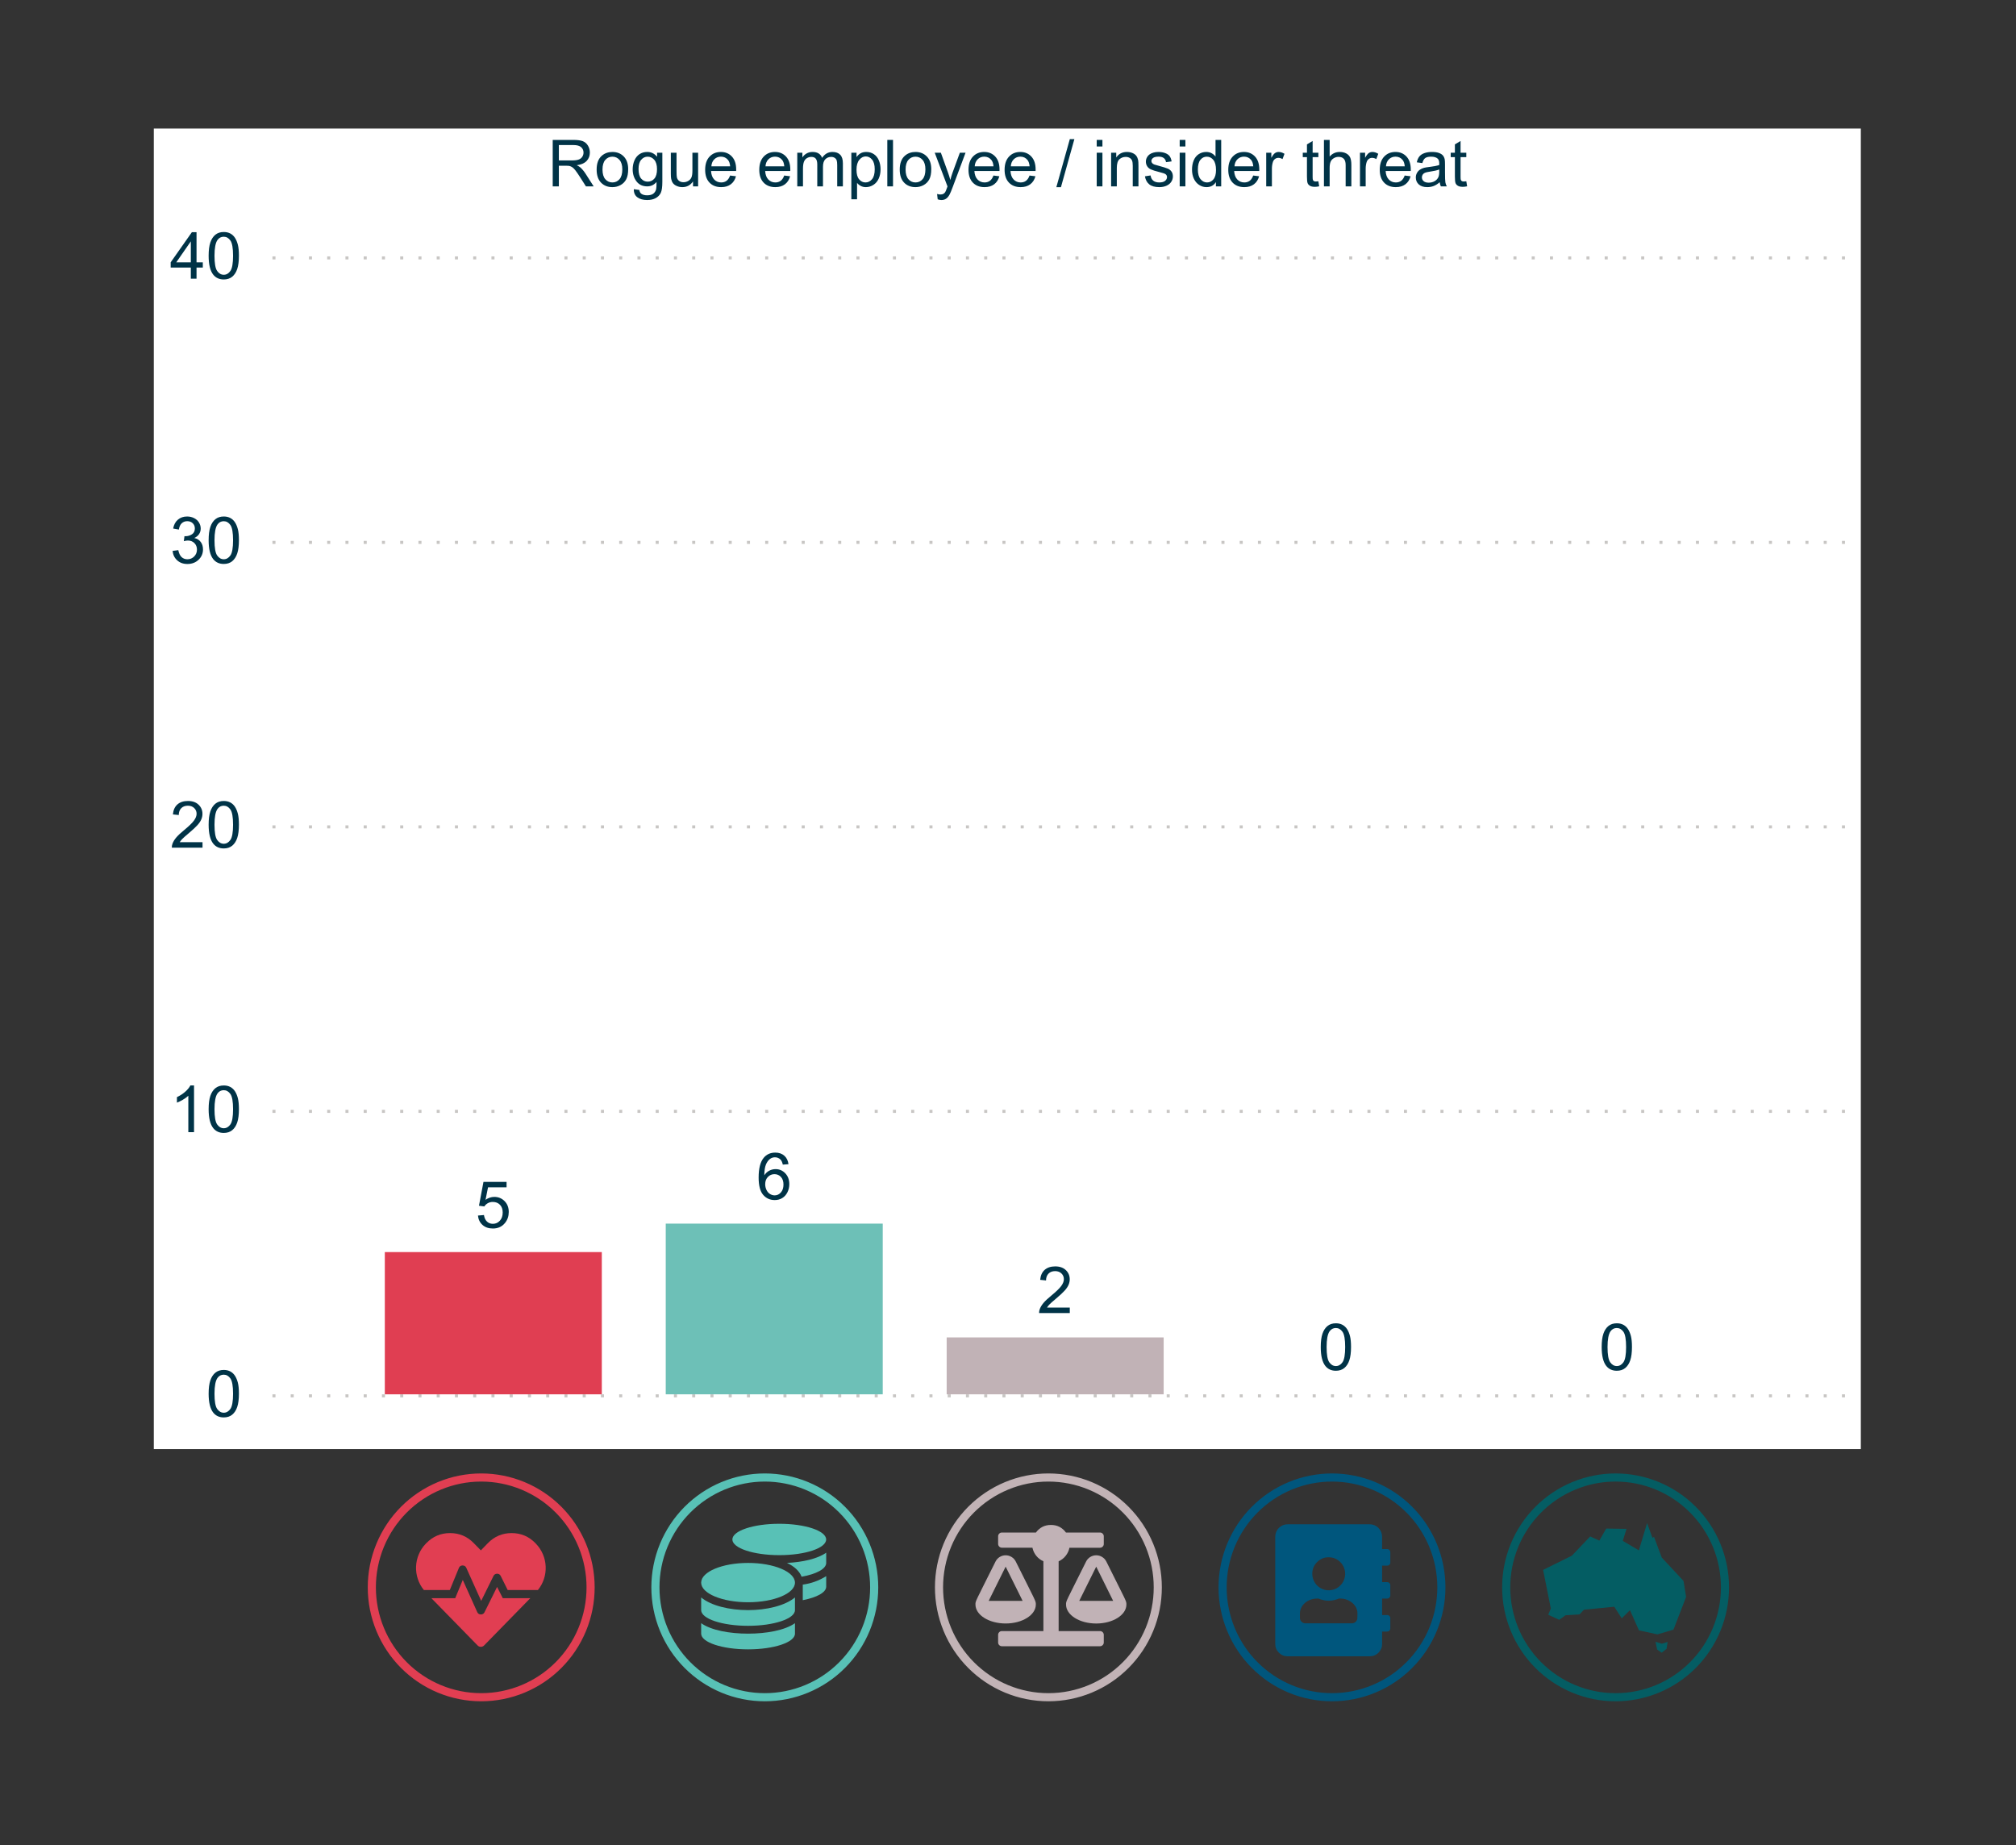 <?xml version="1.0" encoding="iso-8859-1"?>
<!-- Generator: Adobe Illustrator 25.4.1, SVG Export Plug-In . SVG Version: 6.00 Build 0)  -->
<svg version="1.1" id="Layer_1" xmlns="http://www.w3.org/2000/svg" xmlns:xlink="http://www.w3.org/1999/xlink" x="0px" y="0px"
	 viewBox="0 0 993.825 909.626" enable-background="new 0 0 993.825 909.626" xml:space="preserve">
<rect x="0" y="0" width="993.825" height="909.626" fill="#333333" stroke="none"/>
<g>
	<g>
		<rect x="75.825" y="63.378" fill="#FFFFFF" width="841.5" height="651"/>
		<g>
			<path fill="#003347" d="M272.473,91.878V68.975h10.154c2.041,0,3.593,0.206,4.655,0.617
				c1.062,0.412,1.911,1.138,2.547,2.179c0.635,1.042,0.953,2.193,0.953,3.453
				c0,1.625-0.526,2.995-1.578,4.109c-1.052,1.115-2.677,1.823-4.874,2.125
				c0.802,0.386,1.411,0.766,1.827,1.141c0.886,0.812,1.724,1.828,2.516,3.046l3.983,6.233h-3.812
				l-3.031-4.765c-0.885-1.375-1.614-2.427-2.187-3.156c-0.573-0.729-1.086-1.24-1.539-1.531
				s-0.914-0.495-1.383-0.609c-0.344-0.073-0.906-0.109-1.687-0.109h-3.516v10.17h-3.03V91.878z
				 M275.504,79.083h6.515c1.385,0,2.469-0.143,3.25-0.43c0.78-0.286,1.374-0.745,1.78-1.375
				c0.406-0.63,0.609-1.315,0.609-2.055c0-1.083-0.394-1.974-1.18-2.671s-2.028-1.046-3.726-1.046
				h-7.249V79.083z"/>
		</g>
		<g>
			<path fill="#003347" d="M294.126,83.582c0-3.072,0.854-5.348,2.562-6.827
				c1.427-1.229,3.166-1.844,5.219-1.844c2.28,0,4.145,0.748,5.593,2.242
				c1.447,1.495,2.171,3.56,2.171,6.194c0,2.135-0.32,3.814-0.961,5.038
				c-0.64,1.224-1.572,2.174-2.796,2.851s-2.56,1.016-4.007,1.016c-2.323,0-4.2-0.745-5.633-2.234
				C294.842,88.53,294.126,86.384,294.126,83.582z M297.015,83.582c0,2.125,0.464,3.715,1.391,4.772
				s2.094,1.586,3.5,1.586c1.396,0,2.557-0.531,3.483-1.594s1.391-2.682,1.391-4.858
				c0-2.052-0.467-3.606-1.398-4.664c-0.933-1.057-2.091-1.585-3.476-1.585
				c-1.406,0-2.573,0.526-3.5,1.578C297.479,79.87,297.015,81.457,297.015,83.582z"/>
		</g>
		<g>
			<path fill="#003347" d="M312.452,93.253l2.733,0.406c0.115,0.844,0.433,1.458,0.953,1.844
				c0.698,0.521,1.65,0.781,2.859,0.781c1.302,0,2.307-0.261,3.015-0.781
				c0.708-0.521,1.188-1.25,1.438-2.187c0.146-0.573,0.213-1.776,0.203-3.609
				c-1.229,1.448-2.76,2.171-4.593,2.171c-2.281,0-4.047-0.823-5.296-2.468
				c-1.25-1.646-1.875-3.619-1.875-5.921c0-1.583,0.286-3.044,0.859-4.382
				c0.572-1.338,1.403-2.372,2.491-3.101c1.089-0.729,2.367-1.094,3.836-1.094
				c1.958,0,3.572,0.792,4.843,2.375v-2h2.593v14.342c0,2.583-0.263,4.413-0.788,5.491
				c-0.526,1.078-1.359,1.929-2.5,2.554s-2.544,0.938-4.21,0.938c-1.979,0-3.578-0.445-4.797-1.336
				C312.999,96.385,312.41,95.044,312.452,93.253z M314.779,83.286c0,2.177,0.433,3.765,1.297,4.765
				c0.864,1,1.947,1.5,3.25,1.5c1.291,0,2.374-0.498,3.249-1.492c0.875-0.994,1.312-2.554,1.312-4.679
				c0-2.031-0.451-3.562-1.352-4.593c-0.9-1.031-1.986-1.546-3.257-1.546
				c-1.25,0-2.312,0.508-3.188,1.523C315.217,79.778,314.779,81.286,314.779,83.286z"/>
		</g>
		<g>
			<path fill="#003347" d="M341.635,91.878v-2.437c-1.292,1.875-3.047,2.812-5.265,2.812
				c-0.979,0-1.894-0.188-2.742-0.562s-1.479-0.846-1.89-1.414c-0.412-0.568-0.701-1.263-0.867-2.086
				c-0.115-0.552-0.172-1.427-0.172-2.625V75.287h2.812v9.202c0,1.469,0.058,2.458,0.172,2.968
				c0.177,0.74,0.552,1.32,1.125,1.742c0.572,0.422,1.281,0.633,2.125,0.633s1.635-0.216,2.374-0.648
				s1.263-1.021,1.57-1.766c0.307-0.744,0.461-1.825,0.461-3.242v-8.889h2.812v16.591
				C344.15,91.878,341.635,91.878,341.635,91.878z"/>
		</g>
		<g>
			<path fill="#003347" d="M359.913,86.535l2.905,0.359c-0.458,1.698-1.307,3.015-2.546,3.952
				c-1.24,0.938-2.823,1.406-4.749,1.406c-2.428,0-4.352-0.747-5.773-2.242
				c-1.421-1.495-2.132-3.591-2.132-6.288c0-2.791,0.719-4.958,2.155-6.499
				c1.438-1.542,3.302-2.312,5.594-2.312c2.218,0,4.03,0.755,5.437,2.266
				c1.405,1.51,2.108,3.635,2.108,6.374c0,0.167-0.005,0.416-0.016,0.75h-12.373
				c0.104,1.823,0.62,3.218,1.547,4.187s2.083,1.453,3.469,1.453c1.03,0,1.91-0.271,2.64-0.812
				S359.485,87.722,359.913,86.535z M350.679,81.989h9.265c-0.125-1.396-0.479-2.442-1.062-3.14
				c-0.896-1.083-2.057-1.625-3.483-1.625c-1.292,0-2.378,0.432-3.258,1.296
				C351.261,79.385,350.773,80.541,350.679,81.989z"/>
		</g>
		<g>
			<path fill="#003347" d="M386.595,86.535l2.905,0.359c-0.458,1.698-1.307,3.015-2.546,3.952
				c-1.24,0.938-2.823,1.406-4.749,1.406c-2.428,0-4.352-0.747-5.773-2.242
				c-1.421-1.495-2.132-3.591-2.132-6.288c0-2.791,0.719-4.958,2.155-6.499
				c1.438-1.542,3.302-2.312,5.594-2.312c2.218,0,4.03,0.755,5.437,2.266
				c1.405,1.51,2.108,3.635,2.108,6.374c0,0.167-0.005,0.416-0.016,0.75h-12.373
				c0.104,1.823,0.62,3.218,1.547,4.187s2.083,1.453,3.469,1.453c1.03,0,1.91-0.271,2.64-0.812
				S386.168,87.722,386.595,86.535z M377.362,81.989h9.265c-0.125-1.396-0.479-2.442-1.062-3.14
				c-0.896-1.083-2.057-1.625-3.483-1.625c-1.292,0-2.378,0.432-3.258,1.296
				C377.943,79.385,377.456,80.541,377.362,81.989z"/>
		</g>
		<g>
			<path fill="#003347" d="M393.032,91.878V75.287h2.515v2.328c0.521-0.812,1.214-1.466,2.078-1.961
				c0.864-0.495,1.849-0.742,2.952-0.742c1.229,0,2.237,0.255,3.023,0.766
				c0.786,0.511,1.341,1.224,1.664,2.14c1.312-1.937,3.02-2.906,5.124-2.906
				c1.646,0,2.911,0.456,3.796,1.367c0.886,0.912,1.328,2.315,1.328,4.21v11.389h-2.796V81.426
				c0-1.125-0.092-1.935-0.273-2.429c-0.183-0.495-0.514-0.893-0.992-1.195
				c-0.479-0.302-1.042-0.453-1.688-0.453c-1.167,0-2.135,0.388-2.906,1.164
				c-0.771,0.776-1.155,2.018-1.155,3.726v9.639h-2.812V81.098c0-1.25-0.229-2.187-0.688-2.812
				c-0.458-0.625-1.208-0.937-2.249-0.937c-0.792,0-1.523,0.208-2.195,0.625
				c-0.672,0.417-1.159,1.026-1.461,1.828c-0.302,0.802-0.453,1.958-0.453,3.468v8.608H393.032z"/>
		</g>
		<g>
			<path fill="#003347" d="M419.684,98.236V75.287h2.562v2.156c0.604-0.844,1.286-1.477,2.047-1.898
				c0.76-0.422,1.682-0.633,2.765-0.633c1.417,0,2.667,0.365,3.75,1.094s1.9,1.758,2.452,3.085
				c0.553,1.328,0.828,2.784,0.828,4.367c0,1.698-0.305,3.226-0.913,4.585
				c-0.609,1.359-1.495,2.401-2.656,3.125s-2.383,1.086-3.663,1.086c-0.938,0-1.779-0.198-2.523-0.594
				c-0.745-0.396-1.356-0.896-1.836-1.5v8.077H419.684z M422.23,83.676
				c0,2.135,0.433,3.713,1.297,4.733c0.864,1.021,1.911,1.531,3.141,1.531
				c1.249,0,2.319-0.529,3.21-1.586s1.336-2.695,1.336-4.913c0-2.114-0.436-3.697-1.305-4.75
				c-0.87-1.052-1.908-1.578-3.116-1.578c-1.198,0-2.258,0.56-3.18,1.679
				C422.691,79.914,422.23,81.541,422.23,83.676z"/>
		</g>
		<g>
			<path fill="#003347" d="M437.417,91.878V68.975h2.812v22.903H437.417z"/>
		</g>
		<g>
			<path fill="#003347" d="M443.54,83.582c0-3.072,0.854-5.348,2.562-6.827
				c1.427-1.229,3.166-1.844,5.219-1.844c2.28,0,4.145,0.748,5.593,2.242
				c1.447,1.495,2.171,3.56,2.171,6.194c0,2.135-0.32,3.814-0.961,5.038
				c-0.64,1.224-1.572,2.174-2.796,2.851s-2.56,1.016-4.007,1.016c-2.323,0-4.2-0.745-5.633-2.234
				C444.256,88.53,443.54,86.384,443.54,83.582z M446.429,83.582c0,2.125,0.464,3.715,1.391,4.772
				s2.094,1.586,3.5,1.586c1.396,0,2.557-0.531,3.483-1.594s1.391-2.682,1.391-4.858
				c0-2.052-0.467-3.606-1.398-4.664c-0.933-1.057-2.091-1.585-3.476-1.585
				c-1.406,0-2.573,0.526-3.5,1.578C446.893,79.87,446.429,81.457,446.429,83.582z"/>
		</g>
		<g>
			<path fill="#003347" d="M462.257,98.268l-0.312-2.64c0.614,0.167,1.15,0.25,1.608,0.25
				c0.625,0,1.125-0.104,1.5-0.312c0.375-0.208,0.683-0.5,0.922-0.875c0.177-0.281,0.464-0.979,0.859-2.093
				c0.052-0.156,0.135-0.386,0.25-0.688l-6.296-16.623h3.03l3.453,9.608
				c0.447,1.219,0.849,2.5,1.203,3.843c0.322-1.292,0.708-2.552,1.156-3.781l3.546-9.67h2.812
				l-6.312,16.873c-0.677,1.822-1.202,3.078-1.577,3.765c-0.5,0.927-1.073,1.606-1.719,2.039
				s-1.417,0.648-2.312,0.648C463.527,98.611,462.923,98.497,462.257,98.268z"/>
		</g>
		<g>
			<path fill="#003347" d="M489.736,86.535l2.905,0.359c-0.458,1.698-1.307,3.015-2.546,3.952
				c-1.24,0.938-2.823,1.406-4.749,1.406c-2.428,0-4.352-0.747-5.773-2.242
				c-1.421-1.495-2.132-3.591-2.132-6.288c0-2.791,0.719-4.958,2.155-6.499
				c1.438-1.542,3.302-2.312,5.594-2.312c2.218,0,4.03,0.755,5.437,2.266
				c1.405,1.51,2.108,3.635,2.108,6.374c0,0.167-0.005,0.416-0.016,0.75h-12.373
				c0.104,1.823,0.62,3.218,1.547,4.187s2.083,1.453,3.469,1.453c1.03,0,1.91-0.271,2.64-0.812
				S489.308,87.722,489.736,86.535z M480.503,81.989h9.265c-0.125-1.396-0.479-2.442-1.062-3.14
				c-0.896-1.083-2.057-1.625-3.483-1.625c-1.292,0-2.378,0.432-3.258,1.296
				C481.084,79.385,480.596,80.541,480.503,81.989z"/>
		</g>
		<g>
			<path fill="#003347" d="M507.53,86.535l2.905,0.359c-0.458,1.698-1.307,3.015-2.546,3.952
				c-1.24,0.938-2.823,1.406-4.749,1.406c-2.428,0-4.352-0.747-5.773-2.242
				c-1.421-1.495-2.132-3.591-2.132-6.288c0-2.791,0.719-4.958,2.155-6.499
				c1.438-1.542,3.302-2.312,5.594-2.312c2.218,0,4.03,0.755,5.437,2.266
				c1.405,1.51,2.108,3.635,2.108,6.374c0,0.167-0.005,0.416-0.016,0.75h-12.373
				c0.104,1.823,0.62,3.218,1.547,4.187s2.083,1.453,3.469,1.453c1.03,0,1.91-0.271,2.64-0.812
				S507.102,87.722,507.53,86.535z M498.297,81.989h9.265c-0.125-1.396-0.479-2.442-1.062-3.14
				c-0.896-1.083-2.057-1.625-3.483-1.625c-1.292,0-2.378,0.432-3.258,1.296
				C498.878,79.385,498.39,80.541,498.297,81.989z"/>
		</g>
		<g>
			<path fill="#003347" d="M520.747,92.268l6.64-23.684h2.25l-6.624,23.684H520.747z"/>
		</g>
		<g>
			<path fill="#003347" d="M540.65,72.209v-3.234h2.812v3.234H540.65z M540.65,91.878V75.287h2.812v16.591
				H540.65z"/>
		</g>
		<g>
			<path fill="#003347" d="M547.743,91.878V75.287h2.53v2.359c1.219-1.823,2.979-2.734,5.28-2.734
				c1,0,1.919,0.18,2.758,0.539c0.838,0.359,1.466,0.831,1.883,1.414
				c0.416,0.584,0.708,1.276,0.875,2.078c0.104,0.521,0.156,1.432,0.156,2.734v10.202h-2.812V81.786
				c0-1.146-0.109-2.002-0.328-2.57c-0.219-0.567-0.606-1.021-1.164-1.359
				c-0.557-0.338-1.211-0.507-1.96-0.507c-1.198,0-2.232,0.38-3.102,1.14
				c-0.87,0.761-1.305,2.203-1.305,4.328v9.061h-2.812V91.878z"/>
		</g>
		<g>
			<path fill="#003347" d="M564.412,86.926l2.78-0.438c0.156,1.114,0.592,1.968,1.305,2.562
				c0.714,0.594,1.711,0.891,2.992,0.891c1.291,0,2.249-0.263,2.874-0.789s0.938-1.143,0.938-1.852
				c0-0.635-0.276-1.135-0.828-1.5c-0.385-0.25-1.344-0.567-2.874-0.953
				c-2.062-0.521-3.492-0.971-4.289-1.351c-0.796-0.38-1.4-0.906-1.812-1.578
				c-0.412-0.672-0.617-1.414-0.617-2.226c0-0.739,0.169-1.424,0.508-2.054
				c0.338-0.63,0.799-1.154,1.382-1.57c0.438-0.323,1.034-0.596,1.789-0.82
				c0.755-0.224,1.564-0.336,2.43-0.336c1.302,0,2.444,0.188,3.429,0.562s1.711,0.883,2.18,1.523
				s0.791,1.497,0.969,2.57l-2.75,0.375c-0.125-0.854-0.486-1.521-1.086-2
				c-0.599-0.479-1.444-0.718-2.538-0.718c-1.292,0-2.214,0.213-2.766,0.64
				c-0.552,0.427-0.828,0.927-0.828,1.5c0,0.365,0.115,0.693,0.344,0.984
				c0.229,0.302,0.589,0.552,1.078,0.75c0.281,0.104,1.109,0.344,2.484,0.719
				c1.989,0.531,3.377,0.966,4.163,1.305s1.403,0.831,1.852,1.476
				c0.447,0.646,0.672,1.448,0.672,2.406c0,0.937-0.273,1.82-0.82,2.648
				c-0.547,0.828-1.336,1.468-2.367,1.921s-2.197,0.68-3.499,0.68
				c-2.156,0-3.799-0.448-4.93-1.344C565.445,90.014,564.724,88.686,564.412,86.926z"/>
		</g>
		<g>
			<path fill="#003347" d="M581.55,72.209v-3.234h2.812v3.234H581.55z M581.55,91.878V75.287h2.812v16.591
				H581.55z"/>
		</g>
		<g>
			<path fill="#003347" d="M599.406,91.878V89.785c-1.052,1.646-2.599,2.468-4.64,2.468
				c-1.323,0-2.539-0.365-3.648-1.094s-1.968-1.747-2.577-3.054c-0.609-1.307-0.914-2.809-0.914-4.507
				c0-1.656,0.275-3.158,0.828-4.507c0.552-1.349,1.38-2.382,2.483-3.101
				c1.104-0.719,2.338-1.078,3.703-1.078c1,0,1.89,0.211,2.671,0.633s1.417,0.971,1.906,1.648v-8.218
				h2.797v22.903h-2.609V91.878z M590.516,83.598c0,2.125,0.448,3.713,1.344,4.765
				c0.896,1.052,1.953,1.578,3.172,1.578c1.229,0,2.272-0.502,3.132-1.508
				c0.859-1.005,1.289-2.539,1.289-4.601c0-2.271-0.438-3.937-1.312-5
				c-0.875-1.062-1.953-1.593-3.233-1.593c-1.25,0-2.294,0.51-3.133,1.531
				C590.936,79.791,590.516,81.4,590.516,83.598z"/>
		</g>
		<g>
			<path fill="#003347" d="M617.794,86.535l2.905,0.359c-0.458,1.698-1.307,3.015-2.546,3.952
				c-1.24,0.938-2.823,1.406-4.749,1.406c-2.428,0-4.352-0.747-5.773-2.242
				c-1.421-1.495-2.132-3.591-2.132-6.288c0-2.791,0.719-4.958,2.155-6.499
				c1.438-1.542,3.302-2.312,5.594-2.312c2.218,0,4.03,0.755,5.437,2.266
				c1.405,1.51,2.108,3.635,2.108,6.374c0,0.167-0.005,0.416-0.016,0.75h-12.373
				c0.104,1.823,0.62,3.218,1.547,4.187s2.083,1.453,3.469,1.453c1.03,0,1.91-0.271,2.64-0.812
				S617.366,87.722,617.794,86.535z M608.56,81.989h9.265c-0.125-1.396-0.479-2.442-1.062-3.14
				c-0.896-1.083-2.057-1.625-3.483-1.625c-1.292,0-2.378,0.432-3.258,1.296
				C609.141,79.385,608.654,80.541,608.56,81.989z"/>
		</g>
		<g>
			<path fill="#003347" d="M624.199,91.878V75.287h2.53v2.516c0.646-1.177,1.242-1.953,1.789-2.328
				s1.148-0.562,1.805-0.562c0.947,0,1.911,0.302,2.89,0.906l-0.969,2.609
				c-0.688-0.406-1.374-0.609-2.062-0.609c-0.615,0-1.167,0.185-1.656,0.555
				c-0.489,0.37-0.839,0.883-1.047,1.539c-0.312,1-0.469,2.093-0.469,3.281v8.686H624.199z"/>
		</g>
		<g>
			<path fill="#003347" d="M649.914,89.363l0.406,2.484c-0.792,0.167-1.5,0.25-2.125,0.25
				c-1.021,0-1.812-0.162-2.375-0.484s-0.958-0.747-1.187-1.273c-0.229-0.525-0.344-1.632-0.344-3.319
				v-9.545h-2.062v-2.188h2.062v-4.108l2.796-1.688v5.796h2.828v2.188h-2.828v9.702
				c0,0.802,0.05,1.317,0.148,1.546s0.261,0.412,0.484,0.547s0.544,0.203,0.961,0.203
				C648.992,89.472,649.403,89.435,649.914,89.363z"/>
		</g>
		<g>
			<path fill="#003347" d="M652.664,91.878V68.975h2.812v8.218c1.312-1.521,2.969-2.281,4.968-2.281
				c1.229,0,2.297,0.242,3.203,0.727s1.555,1.154,1.945,2.008s0.586,2.093,0.586,3.718v10.514h-2.812
				V81.364c0-1.406-0.305-2.429-0.914-3.07c-0.609-0.64-1.471-0.96-2.585-0.96
				c-0.834,0-1.617,0.216-2.352,0.648c-0.734,0.433-1.258,1.019-1.57,1.758
				c-0.312,0.74-0.469,1.76-0.469,3.062v9.077C655.475,91.878,652.664,91.878,652.664,91.878z"/>
		</g>
		<g>
			<path fill="#003347" d="M670.427,91.878V75.287h2.53v2.516c0.646-1.177,1.242-1.953,1.789-2.328
				s1.148-0.562,1.805-0.562c0.947,0,1.911,0.302,2.89,0.906l-0.969,2.609
				c-0.688-0.406-1.374-0.609-2.062-0.609c-0.615,0-1.167,0.185-1.656,0.555
				c-0.489,0.37-0.839,0.883-1.047,1.539c-0.312,1-0.469,2.093-0.469,3.281v8.686H670.427z"/>
		</g>
		<g>
			<path fill="#003347" d="M692.47,86.535l2.905,0.359c-0.458,1.698-1.307,3.015-2.546,3.952
				c-1.24,0.938-2.823,1.406-4.749,1.406c-2.428,0-4.352-0.747-5.773-2.242
				c-1.421-1.495-2.132-3.591-2.132-6.288c0-2.791,0.719-4.958,2.155-6.499
				c1.438-1.542,3.302-2.312,5.594-2.312c2.218,0,4.03,0.755,5.437,2.266
				c1.405,1.51,2.108,3.635,2.108,6.374c0,0.167-0.005,0.416-0.016,0.75H683.08
				c0.104,1.823,0.62,3.218,1.547,4.187s2.083,1.453,3.469,1.453c1.03,0,1.91-0.271,2.64-0.812
				S692.042,87.722,692.47,86.535z M683.236,81.989h9.265c-0.125-1.396-0.479-2.442-1.062-3.14
				c-0.896-1.083-2.057-1.625-3.483-1.625c-1.292,0-2.378,0.432-3.258,1.296
				C683.817,79.385,683.33,80.541,683.236,81.989z"/>
		</g>
		<g>
			<path fill="#003347" d="M709.733,89.831c-1.042,0.885-2.044,1.51-3.008,1.875
				c-0.963,0.364-1.997,0.547-3.101,0.547c-1.823,0-3.224-0.445-4.202-1.336
				c-0.979-0.89-1.469-2.028-1.469-3.414c0-0.812,0.185-1.554,0.555-2.226
				c0.369-0.672,0.854-1.211,1.452-1.617c0.6-0.406,1.273-0.713,2.023-0.922
				c0.552-0.146,1.385-0.286,2.5-0.422c2.271-0.271,3.941-0.594,5.015-0.969
				c0.01-0.385,0.016-0.63,0.016-0.734c0-1.146-0.266-1.953-0.797-2.422
				c-0.719-0.635-1.786-0.953-3.202-0.953c-1.323,0-2.3,0.232-2.93,0.695
				c-0.63,0.464-1.097,1.284-1.398,2.461l-2.749-0.375c0.25-1.177,0.661-2.127,1.234-2.851
				c0.572-0.724,1.4-1.281,2.483-1.672s2.338-0.586,3.766-0.586c1.416,0,2.566,0.167,3.452,0.5
				c0.885,0.334,1.536,0.753,1.953,1.258c0.416,0.505,0.708,1.143,0.875,1.914
				c0.094,0.479,0.141,1.344,0.141,2.593v3.75c0,2.614,0.06,4.268,0.179,4.96
				c0.12,0.692,0.357,1.356,0.711,1.992h-2.937C710.004,91.295,709.816,90.612,709.733,89.831z
				 M709.499,83.551c-1.021,0.416-2.552,0.771-4.593,1.062c-1.156,0.167-1.974,0.354-2.453,0.562
				c-0.479,0.208-0.849,0.513-1.109,0.914c-0.26,0.401-0.391,0.846-0.391,1.335
				c0,0.75,0.284,1.375,0.852,1.875s1.398,0.75,2.492,0.75c1.083,0,2.046-0.237,2.89-0.711
				s1.464-1.122,1.859-1.945c0.302-0.635,0.453-1.572,0.453-2.812V83.551z"/>
		</g>
		<g>
			<path fill="#003347" d="M722.841,89.363l0.406,2.484c-0.792,0.167-1.5,0.25-2.125,0.25
				c-1.021,0-1.812-0.162-2.375-0.484s-0.958-0.747-1.187-1.273c-0.229-0.525-0.344-1.632-0.344-3.319
				v-9.545h-2.062v-2.188h2.062v-4.108l2.796-1.688v5.796h2.828v2.188h-2.828v9.702
				c0,0.802,0.05,1.317,0.148,1.546s0.261,0.412,0.484,0.547s0.544,0.203,0.961,0.203
				C721.919,89.472,722.33,89.435,722.841,89.363z"/>
		</g>
	</g>
	<g>
		<rect x="83.325" y="106.878" fill="#FFFFFF" fill-opacity="0" width="826.5" height="600"/>
		<path fill="#C8C6C4" d="M908.021,687.372h1.499v1.501h-1.499 M899.024,687.372h1.5v1.501h-1.5
			 M890.028,687.372h1.5v1.501h-1.5 M881.031,687.372h1.5v1.501h-1.5 M872.034,687.372h1.499
			v1.501h-1.499 M863.038,687.372h1.499v1.501h-1.499 M854.041,687.372h1.499v1.501h-1.499
			 M845.044,687.372h1.5v1.501h-1.5 M836.047,687.372h1.5v1.501h-1.5 M827.051,687.372h1.5
			v1.501h-1.5 M818.054,687.372h1.499v1.501h-1.499 M809.057,687.372h1.499v1.501h-1.499
			 M800.061,687.372h1.499v1.501h-1.499 M791.064,687.372h1.5v1.501h-1.5 M782.067,687.372h1.5
			v1.501h-1.5 M773.071,687.372h1.5v1.501h-1.5 M764.074,687.372h1.499v1.501h-1.499
			 M755.077,687.372h1.499v1.501h-1.499 M746.081,687.372h1.499v1.501h-1.499 M737.084,687.372h1.5
			v1.501h-1.5 M728.087,687.372h1.5v1.501h-1.5 M719.091,687.372h1.5v1.501h-1.5
			 M710.094,687.372h1.499v1.501h-1.499 M701.097,687.372h1.499v1.501h-1.499 M692.101,687.372h1.499
			v1.501h-1.499 M683.104,687.372h1.5v1.501h-1.5 M674.107,687.372h1.5v1.501h-1.5
			 M665.11,687.372h1.5v1.501h-1.5 M656.114,687.372h1.499v1.501h-1.499 M647.117,687.372h1.499
			v1.501h-1.499 M638.12,687.372h1.499v1.501h-1.499 M629.124,687.372h1.5v1.501h-1.5
			 M620.127,687.372h1.5v1.501h-1.5 M611.13,687.372h1.5v1.501h-1.5 M602.134,687.372h1.499
			v1.501h-1.499 M593.137,687.372h1.499v1.501h-1.499 M584.14,687.372h1.499v1.501h-1.499
			 M575.144,687.372h1.5v1.501h-1.5 M566.147,687.372h1.5v1.501h-1.5 M557.15,687.372h1.499
			v1.501h-1.499 M548.154,687.372h1.499v1.501h-1.499 M539.157,687.372h1.499v1.501h-1.499
			 M530.16,687.372h1.499v1.501h-1.499 M521.164,687.372h1.5v1.501h-1.5 M512.167,687.372h1.5
			v1.501h-1.5 M503.17,687.372h1.499v1.501h-1.499 M494.173,687.372h1.499v1.501h-1.499
			 M485.177,687.372h1.499v1.501h-1.499 M476.18,687.372h1.5v1.501h-1.5 M467.183,687.372h1.5
			v1.501h-1.5 M458.187,687.372h1.5v1.501h-1.5 M449.19,687.372h1.499v1.501h-1.499
			 M440.193,687.372h1.499v1.501h-1.499 M431.197,687.372h1.499v1.501h-1.499 M422.2,687.372h1.5
			v1.501h-1.5 M413.203,687.372h1.5v1.501h-1.5 M404.207,687.372h1.5v1.501h-1.5
			 M395.21,687.372h1.499v1.501h-1.499 M386.213,687.372h1.499v1.501h-1.499 M377.217,687.372h1.499
			v1.501h-1.499 M368.22,687.372h1.5v1.501h-1.5 M359.223,687.372h1.5v1.501h-1.5
			 M350.226,687.372h1.5v1.501h-1.5 M341.23,687.372h1.499v1.501h-1.499 M332.233,687.372h1.499
			v1.501h-1.499 M323.236,687.372h1.499v1.501h-1.499 M314.24,687.372h1.5v1.501h-1.5
			 M305.243,687.372h1.5v1.501h-1.5 M296.246,687.372h1.5v1.501h-1.5 M287.25,687.372h1.499
			v1.501h-1.499 M278.253,687.372h1.499v1.501h-1.499 M269.256,687.372h1.499v1.501h-1.499
			 M260.26,687.372h1.5v1.501h-1.5 M251.263,687.372h1.5v1.501h-1.5 M242.266,687.372h1.5
			v1.501h-1.5 M233.27,687.372h1.499v1.501h-1.499 M224.273,687.372h1.499v1.501h-1.499
			 M215.276,687.372h1.499v1.501h-1.499 M206.28,687.372h1.5v1.501h-1.5 M197.283,687.372h1.5
			v1.501h-1.5 M188.286,687.372h1.5v1.501h-1.5 M179.29,687.372h1.499v1.501h-1.499
			 M170.293,687.372h1.499v1.501h-1.499 M161.296,687.372h1.499v1.501h-1.499 M152.299,687.372h1.5
			v1.501h-1.5 M143.303,687.372h1.5v1.501h-1.5 M134.306,687.372h1.499v1.501h-1.499"/>
		<g>
			<path fill="#003347" d="M102.851,687.065c0-2.709,0.278-4.89,0.836-6.541
				c0.557-1.652,1.385-2.926,2.482-3.822c1.099-0.896,2.48-1.344,4.146-1.344
				c1.229,0,2.306,0.247,3.232,0.742s1.692,1.209,2.296,2.142s1.078,2.068,1.421,3.407
				c0.344,1.339,0.516,3.145,0.516,5.416c0,2.688-0.275,4.858-0.827,6.51
				c-0.553,1.652-1.377,2.929-2.476,3.83s-2.485,1.352-4.162,1.352c-2.207,0-3.94-0.792-5.2-2.376
				C103.606,694.475,102.851,691.369,102.851,687.065z M105.741,687.065c0,3.762,0.439,6.266,1.319,7.511
				s1.965,1.867,3.256,1.867s2.376-0.625,3.256-1.875c0.88-1.251,1.32-3.752,1.32-7.503
				c0-3.772-0.44-6.278-1.32-7.519c-0.88-1.239-1.975-1.859-3.287-1.859
				c-1.291,0-2.321,0.547-3.092,1.641C106.224,680.725,105.741,683.304,105.741,687.065z"/>
		</g>
		<path fill="#C8C6C4" d="M908.021,547.126h1.499v1.501h-1.499 M899.024,547.126h1.5v1.501h-1.5
			 M890.028,547.126h1.5v1.501h-1.5 M881.031,547.126h1.5v1.501h-1.5 M872.034,547.126h1.499
			v1.501h-1.499 M863.038,547.126h1.499v1.501h-1.499 M854.041,547.126h1.499v1.501h-1.499
			 M845.044,547.126h1.5v1.501h-1.5 M836.047,547.126h1.5v1.501h-1.5 M827.051,547.126h1.5
			v1.501h-1.5 M818.054,547.126h1.499v1.501h-1.499 M809.057,547.126h1.499v1.501h-1.499
			 M800.061,547.126h1.499v1.501h-1.499 M791.064,547.126h1.5v1.501h-1.5 M782.067,547.126h1.5
			v1.501h-1.5 M773.071,547.126h1.5v1.501h-1.5 M764.074,547.126h1.499v1.501h-1.499
			 M755.077,547.126h1.499v1.501h-1.499 M746.081,547.126h1.499v1.501h-1.499 M737.084,547.126h1.5
			v1.501h-1.5 M728.087,547.126h1.5v1.501h-1.5 M719.091,547.126h1.5v1.501h-1.5
			 M710.094,547.126h1.499v1.501h-1.499 M701.097,547.126h1.499v1.501h-1.499 M692.101,547.126h1.499
			v1.501h-1.499 M683.104,547.126h1.5v1.501h-1.5 M674.107,547.126h1.5v1.501h-1.5
			 M665.11,547.126h1.5v1.501h-1.5 M656.114,547.126h1.499v1.501h-1.499 M647.117,547.126h1.499
			v1.501h-1.499 M638.12,547.126h1.499v1.501h-1.499 M629.124,547.126h1.5v1.501h-1.5
			 M620.127,547.126h1.5v1.501h-1.5 M611.13,547.126h1.5v1.501h-1.5 M602.134,547.126h1.499
			v1.501h-1.499 M593.137,547.126h1.499v1.501h-1.499 M584.14,547.126h1.499v1.501h-1.499
			 M575.144,547.126h1.5v1.501h-1.5 M566.147,547.126h1.5v1.501h-1.5 M557.15,547.126h1.499
			v1.501h-1.499 M548.154,547.126h1.499v1.501h-1.499 M539.157,547.126h1.499v1.501h-1.499
			 M530.16,547.126h1.499v1.501h-1.499 M521.164,547.126h1.5v1.501h-1.5 M512.167,547.126h1.5
			v1.501h-1.5 M503.17,547.126h1.499v1.501h-1.499 M494.173,547.126h1.499v1.501h-1.499
			 M485.177,547.126h1.499v1.501h-1.499 M476.18,547.126h1.5v1.501h-1.5 M467.183,547.126h1.5
			v1.501h-1.5 M458.187,547.126h1.5v1.501h-1.5 M449.19,547.126h1.499v1.501h-1.499
			 M440.193,547.126h1.499v1.501h-1.499 M431.197,547.126h1.499v1.501h-1.499 M422.2,547.126h1.5
			v1.501h-1.5 M413.203,547.126h1.5v1.501h-1.5 M404.207,547.126h1.5v1.501h-1.5
			 M395.21,547.126h1.499v1.501h-1.499 M386.213,547.126h1.499v1.501h-1.499 M377.217,547.126h1.499
			v1.501h-1.499 M368.22,547.126h1.5v1.501h-1.5 M359.223,547.126h1.5v1.501h-1.5
			 M350.226,547.126h1.5v1.501h-1.5 M341.23,547.126h1.499v1.501h-1.499 M332.233,547.126h1.499
			v1.501h-1.499 M323.236,547.126h1.499v1.501h-1.499 M314.24,547.126h1.5v1.501h-1.5
			 M305.243,547.126h1.5v1.501h-1.5 M296.246,547.126h1.5v1.501h-1.5 M287.25,547.126h1.499
			v1.501h-1.499 M278.253,547.126h1.499v1.501h-1.499 M269.256,547.126h1.499v1.501h-1.499
			 M260.26,547.126h1.5v1.501h-1.5 M251.263,547.126h1.5v1.501h-1.5 M242.266,547.126h1.5
			v1.501h-1.5 M233.27,547.126h1.499v1.501h-1.499 M224.273,547.126h1.499v1.501h-1.499
			 M215.276,547.126h1.499v1.501h-1.499 M206.28,547.126h1.5v1.501h-1.5 M197.283,547.126h1.5
			v1.501h-1.5 M188.286,547.126h1.5v1.501h-1.5 M179.29,547.126h1.499v1.501h-1.499
			 M170.293,547.126h1.499v1.501h-1.499 M161.296,547.126h1.499v1.501h-1.499 M152.299,547.126h1.5
			v1.501h-1.5 M143.303,547.126h1.5v1.501h-1.5 M134.306,547.126h1.499v1.501h-1.499"/>
		<g>
			<path fill="#003347" d="M95.652,558.12h-2.812v-17.928c-0.677,0.646-1.564,1.292-2.662,1.938
				c-1.099,0.646-2.085,1.131-2.96,1.454v-2.72c1.572-0.74,2.946-1.636,4.123-2.688
				c1.176-1.053,2.009-2.073,2.499-3.063h1.812V558.12z"/>
		</g>
		<g>
			<path fill="#003347" d="M102.851,546.819c0-2.709,0.278-4.89,0.836-6.541
				c0.557-1.652,1.385-2.926,2.482-3.822c1.099-0.896,2.48-1.344,4.146-1.344
				c1.229,0,2.306,0.247,3.232,0.742s1.692,1.209,2.296,2.142s1.078,2.068,1.421,3.407
				c0.344,1.339,0.516,3.145,0.516,5.416c0,2.688-0.275,4.858-0.827,6.51
				c-0.553,1.652-1.377,2.929-2.476,3.83s-2.485,1.352-4.162,1.352c-2.207,0-3.94-0.792-5.2-2.376
				C103.606,554.228,102.851,551.123,102.851,546.819z M105.741,546.819c0,3.762,0.439,6.266,1.319,7.511
				s1.965,1.867,3.256,1.867s2.376-0.625,3.256-1.875c0.88-1.251,1.32-3.752,1.32-7.503
				c0-3.772-0.44-6.278-1.32-7.519c-0.88-1.239-1.975-1.859-3.287-1.859
				c-1.291,0-2.321,0.547-3.092,1.641C106.224,540.478,105.741,543.058,105.741,546.819z"/>
		</g>
		<path fill="#C8C6C4" d="M908.021,406.88h1.499v1.501h-1.499 M899.024,406.88h1.5v1.501h-1.5
			 M890.028,406.88h1.5v1.501h-1.5 M881.031,406.88h1.5v1.501h-1.5 M872.034,406.88h1.499
			v1.501h-1.499 M863.038,406.88h1.499v1.501h-1.499 M854.041,406.88h1.499v1.501h-1.499
			 M845.044,406.88h1.5v1.501h-1.5 M836.047,406.88h1.5v1.501h-1.5 M827.051,406.88h1.5
			v1.501h-1.5 M818.054,406.88h1.499v1.501h-1.499 M809.057,406.88h1.499v1.501h-1.499
			 M800.061,406.88h1.499v1.501h-1.499 M791.064,406.88h1.5v1.501h-1.5 M782.067,406.88h1.5
			v1.501h-1.5 M773.071,406.88h1.5v1.501h-1.5 M764.074,406.88h1.499v1.501h-1.499
			 M755.077,406.88h1.499v1.501h-1.499 M746.081,406.88h1.499v1.501h-1.499 M737.084,406.88h1.5
			v1.501h-1.5 M728.087,406.88h1.5v1.501h-1.5 M719.091,406.88h1.5v1.501h-1.5
			 M710.094,406.88h1.499v1.501h-1.499 M701.097,406.88h1.499v1.501h-1.499 M692.101,406.88h1.499
			v1.501h-1.499 M683.104,406.88h1.5v1.501h-1.5 M674.107,406.88h1.5v1.501h-1.5
			 M665.11,406.88h1.5v1.501h-1.5 M656.114,406.88h1.499v1.501h-1.499 M647.117,406.88h1.499
			v1.501h-1.499 M638.12,406.88h1.499v1.501h-1.499 M629.124,406.88h1.5v1.501h-1.5
			 M620.127,406.88h1.5v1.501h-1.5 M611.13,406.88h1.5v1.501h-1.5 M602.134,406.88h1.499
			v1.501h-1.499 M593.137,406.88h1.499v1.501h-1.499 M584.14,406.88h1.499v1.501h-1.499
			 M575.144,406.88h1.5v1.501h-1.5 M566.147,406.88h1.5v1.501h-1.5 M557.15,406.88h1.499
			v1.501h-1.499 M548.154,406.88h1.499v1.501h-1.499 M539.157,406.88h1.499v1.501h-1.499
			 M530.16,406.88h1.499v1.501h-1.499 M521.164,406.88h1.5v1.501h-1.5 M512.167,406.88h1.5
			v1.501h-1.5 M503.17,406.88h1.499v1.501h-1.499 M494.173,406.88h1.499v1.501h-1.499
			 M485.177,406.88h1.499v1.501h-1.499 M476.18,406.88h1.5v1.501h-1.5 M467.183,406.88h1.5
			v1.501h-1.5 M458.187,406.88h1.5v1.501h-1.5 M449.19,406.88h1.499v1.501h-1.499
			 M440.193,406.88h1.499v1.501h-1.499 M431.197,406.88h1.499v1.501h-1.499 M422.2,406.88h1.5
			v1.501h-1.5 M413.203,406.88h1.5v1.501h-1.5 M404.207,406.88h1.5v1.501h-1.5
			 M395.21,406.88h1.499v1.501h-1.499 M386.213,406.88h1.499v1.501h-1.499 M377.217,406.88h1.499
			v1.501h-1.499 M368.22,406.88h1.5v1.501h-1.5 M359.223,406.88h1.5v1.501h-1.5
			 M350.226,406.88h1.5v1.501h-1.5 M341.23,406.88h1.499v1.501h-1.499 M332.233,406.88h1.499
			v1.501h-1.499 M323.236,406.88h1.499v1.501h-1.499 M314.24,406.88h1.5v1.501h-1.5
			 M305.243,406.88h1.5v1.501h-1.5 M296.246,406.88h1.5v1.501h-1.5 M287.25,406.88h1.499
			v1.501h-1.499 M278.253,406.88h1.499v1.501h-1.499 M269.256,406.88h1.499v1.501h-1.499
			 M260.26,406.88h1.5v1.501h-1.5 M251.263,406.88h1.5v1.501h-1.5 M242.266,406.88h1.5
			v1.501h-1.5 M233.27,406.88h1.499v1.501h-1.499 M224.273,406.88h1.499v1.501h-1.499
			 M215.276,406.88h1.499v1.501h-1.499 M206.28,406.88h1.5v1.501h-1.5 M197.283,406.88h1.5
			v1.501h-1.5 M188.286,406.88h1.5v1.501h-1.5 M179.29,406.88h1.499v1.501h-1.499
			 M170.293,406.88h1.499v1.501h-1.499 M161.296,406.88h1.499v1.501h-1.499 M152.299,406.88h1.5
			v1.501h-1.5 M143.303,406.88h1.5v1.501h-1.5 M134.306,406.88h1.499v1.501h-1.499"/>
		<g>
			<path fill="#003347" d="M99.837,415.17v2.704H84.704c-0.021-0.677,0.089-1.329,0.328-1.954
				c0.386-1.032,1.002-2.048,1.851-3.048c0.849-1,2.074-2.157,3.678-3.47
				c2.488-2.042,4.17-3.66,5.045-4.854c0.874-1.193,1.312-2.321,1.312-3.384
				c0-1.115-0.398-2.056-1.194-2.821c-0.797-0.766-1.835-1.149-3.116-1.149
				c-1.354,0-2.436,0.406-3.248,1.219s-1.224,1.938-1.233,3.376l-2.89-0.297
				c0.198-2.157,0.942-3.801,2.233-4.931c1.291-1.131,3.024-1.696,5.2-1.696
				c2.196,0,3.936,0.61,5.216,1.829c1.281,1.219,1.921,2.73,1.921,4.533
				c0,0.917-0.188,1.818-0.562,2.704c-0.375,0.886-0.997,1.818-1.866,2.798
				c-0.87,0.979-2.314,2.324-4.334,4.033c-1.687,1.417-2.77,2.378-3.248,2.884
				c-0.479,0.505-0.875,1.014-1.188,1.524H99.837z"/>
		</g>
		<g>
			<path fill="#003347" d="M102.851,406.574c0-2.709,0.278-4.89,0.836-6.542
				c0.557-1.651,1.385-2.925,2.482-3.822c1.099-0.896,2.48-1.344,4.146-1.344
				c1.229,0,2.306,0.248,3.232,0.743c0.927,0.495,1.692,1.209,2.296,2.142s1.078,2.068,1.421,3.407
				c0.344,1.339,0.516,3.145,0.516,5.416c0,2.688-0.275,4.858-0.827,6.51
				c-0.553,1.651-1.377,2.928-2.476,3.829c-1.099,0.901-2.485,1.352-4.162,1.352
				c-2.207,0-3.94-0.791-5.2-2.375C103.606,413.982,102.851,410.877,102.851,406.574z M105.741,406.574
				c0,3.762,0.439,6.265,1.319,7.51c0.88,1.246,1.965,1.868,3.256,1.868s2.376-0.625,3.256-1.876
				s1.32-3.751,1.32-7.502c0-3.772-0.44-6.278-1.32-7.519c-0.88-1.24-1.975-1.86-3.287-1.86
				c-1.291,0-2.321,0.547-3.092,1.641C106.224,400.233,105.741,402.812,105.741,406.574z"/>
		</g>
		<path fill="#C8C6C4" d="M908.021,266.634h1.499v1.501h-1.499 M899.024,266.634h1.5v1.501h-1.5
			 M890.028,266.634h1.5v1.501h-1.5 M881.031,266.634h1.5v1.501h-1.5 M872.034,266.634h1.499
			v1.501h-1.499 M863.038,266.634h1.499v1.501h-1.499 M854.041,266.634h1.499v1.501h-1.499
			 M845.044,266.634h1.5v1.501h-1.5 M836.047,266.634h1.5v1.501h-1.5 M827.051,266.634h1.5
			v1.501h-1.5 M818.054,266.634h1.499v1.501h-1.499 M809.057,266.634h1.499v1.501h-1.499
			 M800.061,266.634h1.499v1.501h-1.499 M791.064,266.634h1.5v1.501h-1.5 M782.067,266.634h1.5
			v1.501h-1.5 M773.071,266.634h1.5v1.501h-1.5 M764.074,266.634h1.499v1.501h-1.499
			 M755.077,266.634h1.499v1.501h-1.499 M746.081,266.634h1.499v1.501h-1.499 M737.084,266.634h1.5
			v1.501h-1.5 M728.087,266.634h1.5v1.501h-1.5 M719.091,266.634h1.5v1.501h-1.5
			 M710.094,266.634h1.499v1.501h-1.499 M701.097,266.634h1.499v1.501h-1.499 M692.101,266.634h1.499
			v1.501h-1.499 M683.104,266.634h1.5v1.501h-1.5 M674.107,266.634h1.5v1.501h-1.5
			 M665.11,266.634h1.5v1.501h-1.5 M656.114,266.634h1.499v1.501h-1.499 M647.117,266.634h1.499
			v1.501h-1.499 M638.12,266.634h1.499v1.501h-1.499 M629.124,266.634h1.5v1.501h-1.5
			 M620.127,266.634h1.5v1.501h-1.5 M611.13,266.634h1.5v1.501h-1.5 M602.134,266.634h1.499
			v1.501h-1.499 M593.137,266.634h1.499v1.501h-1.499 M584.14,266.634h1.499v1.501h-1.499
			 M575.144,266.634h1.5v1.501h-1.5 M566.147,266.634h1.5v1.501h-1.5 M557.15,266.634h1.499
			v1.501h-1.499 M548.154,266.634h1.499v1.501h-1.499 M539.157,266.634h1.499v1.501h-1.499
			 M530.16,266.634h1.499v1.501h-1.499 M521.164,266.634h1.5v1.501h-1.5 M512.167,266.634h1.5
			v1.501h-1.5 M503.17,266.634h1.499v1.501h-1.499 M494.173,266.634h1.499v1.501h-1.499
			 M485.177,266.634h1.499v1.501h-1.499 M476.18,266.634h1.5v1.501h-1.5 M467.183,266.634h1.5
			v1.501h-1.5 M458.187,266.634h1.5v1.501h-1.5 M449.19,266.634h1.499v1.501h-1.499
			 M440.193,266.634h1.499v1.501h-1.499 M431.197,266.634h1.499v1.501h-1.499 M422.2,266.634h1.5
			v1.501h-1.5 M413.203,266.634h1.5v1.501h-1.5 M404.207,266.634h1.5v1.501h-1.5
			 M395.21,266.634h1.499v1.501h-1.499 M386.213,266.634h1.499v1.501h-1.499 M377.217,266.634h1.499
			v1.501h-1.499 M368.22,266.634h1.5v1.501h-1.5 M359.223,266.634h1.5v1.501h-1.5
			 M350.226,266.634h1.5v1.501h-1.5 M341.23,266.634h1.499v1.501h-1.499 M332.233,266.634h1.499
			v1.501h-1.499 M323.236,266.634h1.499v1.501h-1.499 M314.24,266.634h1.5v1.501h-1.5
			 M305.243,266.634h1.5v1.501h-1.5 M296.246,266.634h1.5v1.501h-1.5 M287.25,266.634h1.499
			v1.501h-1.499 M278.253,266.634h1.499v1.501h-1.499 M269.256,266.634h1.499v1.501h-1.499
			 M260.26,266.634h1.5v1.501h-1.5 M251.263,266.634h1.5v1.501h-1.5 M242.266,266.634h1.5
			v1.501h-1.5 M233.27,266.634h1.499v1.501h-1.499 M224.273,266.634h1.499v1.501h-1.499
			 M215.276,266.634h1.499v1.501h-1.499 M206.28,266.634h1.5v1.501h-1.5 M197.283,266.634h1.5
			v1.501h-1.5 M188.286,266.634h1.5v1.501h-1.5 M179.29,266.634h1.499v1.501h-1.499
			 M170.293,266.634h1.499v1.501h-1.499 M161.296,266.634h1.499v1.501h-1.499 M152.299,266.634h1.5
			v1.501h-1.5 M143.303,266.634h1.5v1.501h-1.5 M134.306,266.634h1.499v1.501h-1.499"/>
		<g>
			<path fill="#003347" d="M85.079,271.58l2.812-0.375c0.322,1.595,0.872,2.743,1.647,3.447
				c0.775,0.703,1.72,1.055,2.834,1.055c1.322,0,2.439-0.459,3.351-1.375
				c0.91-0.917,1.366-2.053,1.366-3.408c0-1.292-0.422-2.357-1.266-3.196
				c-0.843-0.839-1.915-1.258-3.217-1.258c-0.531,0-1.192,0.104-1.983,0.312l0.312-2.47
				c0.188,0.021,0.338,0.031,0.453,0.031c1.197,0,2.274-0.312,3.232-0.938
				c0.958-0.625,1.437-1.589,1.437-2.892c0-1.032-0.349-1.886-1.046-2.563s-1.599-1.016-2.702-1.016
				c-1.093,0-2.004,0.344-2.732,1.032c-0.729,0.688-1.197,1.719-1.405,3.095l-2.812-0.5
				c0.344-1.886,1.125-3.348,2.343-4.384c1.218-1.037,2.732-1.556,4.544-1.556
				c1.25,0,2.4,0.269,3.452,0.805c1.051,0.537,1.855,1.269,2.412,2.196
				c0.557,0.927,0.836,1.912,0.836,2.954c0,0.99-0.266,1.891-0.797,2.704
				c-0.531,0.812-1.317,1.459-2.358,1.938c1.354,0.312,2.405,0.961,3.155,1.946
				c0.749,0.985,1.124,2.217,1.124,3.697c0,2.001-0.729,3.697-2.187,5.088
				c-1.457,1.391-3.3,2.086-5.528,2.086c-2.009,0-3.678-0.599-5.005-1.797
				S85.266,273.486,85.079,271.58z"/>
		</g>
		<g>
			<path fill="#003347" d="M102.851,266.328c0-2.709,0.278-4.89,0.836-6.542
				c0.557-1.651,1.385-2.925,2.482-3.822c1.099-0.896,2.48-1.344,4.146-1.344
				c1.229,0,2.306,0.248,3.232,0.743c0.927,0.495,1.692,1.209,2.296,2.142s1.078,2.068,1.421,3.407
				c0.344,1.339,0.516,3.145,0.516,5.416c0,2.688-0.275,4.858-0.827,6.51
				c-0.553,1.651-1.377,2.928-2.476,3.829c-1.099,0.901-2.485,1.352-4.162,1.352
				c-2.207,0-3.94-0.791-5.2-2.375C103.606,273.736,102.851,270.631,102.851,266.328z M105.741,266.328
				c0,3.762,0.439,6.265,1.319,7.51c0.88,1.246,1.965,1.868,3.256,1.868s2.376-0.625,3.256-1.876
				s1.32-3.751,1.32-7.502c0-3.772-0.44-6.278-1.32-7.519c-0.88-1.24-1.975-1.86-3.287-1.86
				c-1.291,0-2.321,0.547-3.092,1.641C106.224,259.987,105.741,262.566,105.741,266.328z"/>
		</g>
		<path fill="#C8C6C4" d="M908.021,126.388h1.499v1.501h-1.499 M899.024,126.388h1.5v1.501h-1.5
			 M890.028,126.388h1.5v1.501h-1.5 M881.031,126.388h1.5v1.501h-1.5 M872.034,126.388h1.499
			v1.501h-1.499 M863.038,126.388h1.499v1.501h-1.499 M854.041,126.388h1.499v1.501h-1.499
			 M845.044,126.388h1.5v1.501h-1.5 M836.047,126.388h1.5v1.501h-1.5 M827.051,126.388h1.5
			v1.501h-1.5 M818.054,126.388h1.499v1.501h-1.499 M809.057,126.388h1.499v1.501h-1.499
			 M800.061,126.388h1.499v1.501h-1.499 M791.064,126.388h1.5v1.501h-1.5 M782.067,126.388h1.5
			v1.501h-1.5 M773.071,126.388h1.5v1.501h-1.5 M764.074,126.388h1.499v1.501h-1.499
			 M755.077,126.388h1.499v1.501h-1.499 M746.081,126.388h1.499v1.501h-1.499 M737.084,126.388h1.5
			v1.501h-1.5 M728.087,126.388h1.5v1.501h-1.5 M719.091,126.388h1.5v1.501h-1.5
			 M710.094,126.388h1.499v1.501h-1.499 M701.097,126.388h1.499v1.501h-1.499 M692.101,126.388h1.499
			v1.501h-1.499 M683.104,126.388h1.5v1.501h-1.5 M674.107,126.388h1.5v1.501h-1.5
			 M665.11,126.388h1.5v1.501h-1.5 M656.114,126.388h1.499v1.501h-1.499 M647.117,126.388h1.499
			v1.501h-1.499 M638.12,126.388h1.499v1.501h-1.499 M629.124,126.388h1.5v1.501h-1.5
			 M620.127,126.388h1.5v1.501h-1.5 M611.13,126.388h1.5v1.501h-1.5 M602.134,126.388h1.499
			v1.501h-1.499 M593.137,126.388h1.499v1.501h-1.499 M584.14,126.388h1.499v1.501h-1.499
			 M575.144,126.388h1.5v1.501h-1.5 M566.147,126.388h1.5v1.501h-1.5 M557.15,126.388h1.499
			v1.501h-1.499 M548.154,126.388h1.499v1.501h-1.499 M539.157,126.388h1.499v1.501h-1.499
			 M530.16,126.388h1.499v1.501h-1.499 M521.164,126.388h1.5v1.501h-1.5 M512.167,126.388h1.5
			v1.501h-1.5 M503.17,126.388h1.499v1.501h-1.499 M494.173,126.388h1.499v1.501h-1.499
			 M485.177,126.388h1.499v1.501h-1.499 M476.18,126.388h1.5v1.501h-1.5 M467.183,126.388h1.5
			v1.501h-1.5 M458.187,126.388h1.5v1.501h-1.5 M449.19,126.388h1.499v1.501h-1.499
			 M440.193,126.388h1.499v1.501h-1.499 M431.197,126.388h1.499v1.501h-1.499 M422.2,126.388h1.5
			v1.501h-1.5 M413.203,126.388h1.5v1.501h-1.5 M404.207,126.388h1.5v1.501h-1.5
			 M395.21,126.388h1.499v1.501h-1.499 M386.213,126.388h1.499v1.501h-1.499 M377.217,126.388h1.499
			v1.501h-1.499 M368.22,126.388h1.5v1.501h-1.5 M359.223,126.388h1.5v1.501h-1.5
			 M350.226,126.388h1.5v1.501h-1.5 M341.23,126.388h1.499v1.501h-1.499 M332.233,126.388h1.499
			v1.501h-1.499 M323.236,126.388h1.499v1.501h-1.499 M314.24,126.388h1.5v1.501h-1.5
			 M305.243,126.388h1.5v1.501h-1.5 M296.246,126.388h1.5v1.501h-1.5 M287.25,126.388h1.499
			v1.501h-1.499 M278.253,126.388h1.499v1.501h-1.499 M269.256,126.388h1.499v1.501h-1.499
			 M260.26,126.388h1.5v1.501h-1.5 M251.263,126.388h1.5v1.501h-1.5 M242.266,126.388h1.5
			v1.501h-1.5 M233.27,126.388h1.499v1.501h-1.499 M224.273,126.388h1.499v1.501h-1.499
			 M215.276,126.388h1.499v1.501h-1.499 M206.28,126.388h1.5v1.501h-1.5 M197.283,126.388h1.5
			v1.501h-1.5 M188.286,126.388h1.5v1.501h-1.5 M179.29,126.388h1.499v1.501h-1.499
			 M170.293,126.388h1.499v1.501h-1.499 M161.296,126.388h1.499v1.501h-1.499 M152.299,126.388h1.5
			v1.501h-1.5 M143.303,126.388h1.5v1.501h-1.5 M134.306,126.388h1.499v1.501h-1.499"/>
		<g>
			<path fill="#003347" d="M94.074,137.382v-5.486h-9.932v-2.579l10.447-14.849h2.296v14.849h3.092v2.579h-3.092
				v5.486H94.074z M94.074,129.317v-10.332l-7.168,10.332H94.074z"/>
		</g>
		<g>
			<path fill="#003347" d="M102.851,126.081c0-2.709,0.278-4.89,0.836-6.542
				c0.557-1.651,1.385-2.925,2.482-3.822c1.099-0.896,2.48-1.344,4.146-1.344
				c1.229,0,2.306,0.248,3.232,0.743c0.927,0.495,1.692,1.209,2.296,2.142s1.078,2.068,1.421,3.407
				c0.344,1.339,0.516,3.145,0.516,5.416c0,2.688-0.275,4.858-0.827,6.51
				c-0.553,1.651-1.377,2.928-2.476,3.829c-1.099,0.901-2.485,1.352-4.162,1.352
				c-2.207,0-3.94-0.791-5.2-2.375C103.606,133.49,102.851,130.385,102.851,126.081z M105.741,126.081
				c0,3.762,0.439,6.265,1.319,7.51c0.88,1.246,1.965,1.868,3.256,1.868s2.376-0.625,3.256-1.876
				s1.32-3.751,1.32-7.502c0-3.772-0.44-6.278-1.32-7.519c-0.88-1.24-1.975-1.86-3.287-1.86
				c-1.291,0-2.321,0.547-3.092,1.641C106.224,119.741,105.741,122.32,105.741,126.081z"/>
		</g>
	</g>
	<g>
		<rect x="189.702" y="617.249" fill="#E03E52" width="106.971" height="70.123"/>
		<rect x="328.191" y="603.224" fill="#6DC0B7" width="106.971" height="84.148"/>
		<rect x="466.679" y="659.322" fill="#C1B2B6" width="106.971" height="28.049"/>
	</g>
	<g>
		<g>
			<path fill="#003347" d="M235.621,599.241l2.952-0.25c0.219,1.438,0.726,2.519,1.522,3.243
				c0.796,0.725,1.757,1.086,2.881,1.086c1.354,0,2.499-0.51,3.436-1.531
				c0.938-1.021,1.406-2.376,1.406-4.064c0-1.604-0.451-2.87-1.352-3.798s-2.079-1.392-3.537-1.392
				c-0.905,0-1.723,0.206-2.451,0.618c-0.729,0.411-1.302,0.945-1.718,1.602l-2.64-0.344
				l2.218-11.77h11.385v2.688h-9.136l-1.234,6.158c1.375-0.959,2.816-1.438,4.326-1.438
				c1.999,0,3.686,0.692,5.06,2.078c1.374,1.387,2.062,3.168,2.062,5.346
				c0,2.074-0.604,3.866-1.812,5.377c-1.468,1.855-3.473,2.782-6.013,2.782
				c-2.082,0-3.781-0.583-5.099-1.75S235.808,601.169,235.621,599.241z"/>
		</g>
		<g>
			<path fill="#003347" d="M388.696,573.915l-2.795,0.219c-0.25-1.104-0.604-1.907-1.062-2.407
				c-0.76-0.803-1.696-1.203-2.811-1.203c-0.896,0-1.682,0.25-2.358,0.75
				c-0.885,0.646-1.582,1.589-2.093,2.829c-0.51,1.24-0.775,3.006-0.796,5.299
				c0.677-1.032,1.504-1.798,2.482-2.298s2.005-0.75,3.077-0.75c1.874,0,3.469,0.69,4.786,2.07
				c1.317,1.381,1.976,3.166,1.976,5.354c0,1.438-0.31,2.774-0.929,4.01
				c-0.62,1.234-1.471,2.181-2.554,2.837s-2.312,0.984-3.686,0.984c-2.343,0-4.253-0.862-5.731-2.587
				s-2.218-4.566-2.218-8.526c0-4.429,0.817-7.648,2.452-9.659c1.426-1.751,3.347-2.626,5.763-2.626
				c1.801,0,3.276,0.505,4.428,1.516C387.777,570.736,388.468,572.133,388.696,573.915z M377.219,583.793
				c0,0.97,0.205,1.897,0.616,2.782c0.411,0.886,0.986,1.561,1.726,2.024s1.516,0.695,2.327,0.695
				c1.187,0,2.207-0.479,3.061-1.438s1.281-2.262,1.281-3.908c0-1.583-0.422-2.831-1.266-3.743
				c-0.843-0.912-1.905-1.367-3.186-1.367c-1.271,0-2.348,0.455-3.232,1.367
				S377.219,582.313,377.219,583.793z"/>
		</g>
		<g>
			<path fill="#003347" d="M527.373,644.612v2.704h-15.133c-0.021-0.677,0.089-1.328,0.328-1.954
				c0.386-1.031,1.002-2.047,1.851-3.048c0.849-1,2.074-2.157,3.678-3.47
				c2.488-2.042,4.17-3.66,5.045-4.854c0.874-1.192,1.312-2.321,1.312-3.384
				c0-1.115-0.398-2.056-1.194-2.821c-0.797-0.766-1.835-1.148-3.116-1.148
				c-1.354,0-2.436,0.406-3.248,1.219s-1.224,1.938-1.233,3.376l-2.89-0.297
				c0.198-2.157,0.942-3.801,2.233-4.932c1.291-1.13,3.024-1.695,5.2-1.695
				c2.196,0,3.936,0.609,5.216,1.828c1.281,1.22,1.921,2.73,1.921,4.533
				c0,0.917-0.188,1.818-0.562,2.704c-0.375,0.886-0.997,1.818-1.866,2.798
				c-0.87,0.979-2.314,2.324-4.334,4.032c-1.687,1.418-2.77,2.379-3.248,2.884
				c-0.479,0.506-0.875,1.014-1.188,1.524H527.373z"/>
		</g>
		<g>
			<path fill="#003347" d="M651.088,664.065c0-2.709,0.278-4.89,0.836-6.541
				c0.557-1.652,1.385-2.926,2.482-3.822c1.099-0.896,2.48-1.344,4.146-1.344
				c1.229,0,2.306,0.247,3.232,0.742s1.692,1.209,2.296,2.142s1.078,2.068,1.421,3.407
				c0.344,1.339,0.516,3.145,0.516,5.416c0,2.688-0.275,4.858-0.827,6.51
				c-0.553,1.652-1.377,2.929-2.476,3.83s-2.485,1.352-4.162,1.352c-2.207,0-3.94-0.792-5.2-2.376
				C651.843,671.475,651.088,668.369,651.088,664.065z M653.977,664.065c0,3.762,0.439,6.266,1.319,7.511
				s1.965,1.867,3.256,1.867s2.376-0.625,3.256-1.875c0.88-1.251,1.32-3.752,1.32-7.503
				c0-3.772-0.44-6.278-1.32-7.519c-0.88-1.239-1.975-1.859-3.287-1.859
				c-1.291,0-2.321,0.547-3.092,1.641C654.461,657.725,653.977,660.304,653.977,664.065z"/>
		</g>
		<g>
			<path fill="#003347" d="M789.577,664.065c0-2.709,0.278-4.89,0.836-6.541
				c0.557-1.652,1.385-2.926,2.482-3.822c1.099-0.896,2.48-1.344,4.146-1.344
				c1.229,0,2.306,0.247,3.232,0.742s1.692,1.209,2.296,2.142s1.078,2.068,1.421,3.407
				c0.344,1.339,0.516,3.145,0.516,5.416c0,2.688-0.275,4.858-0.827,6.51
				c-0.553,1.652-1.377,2.929-2.476,3.83s-2.485,1.352-4.162,1.352c-2.207,0-3.94-0.792-5.2-2.376
				C790.332,671.475,789.577,668.369,789.577,664.065z M792.467,664.065c0,3.762,0.439,6.266,1.319,7.511
				s1.965,1.867,3.256,1.867s2.376-0.625,3.256-1.875c0.88-1.251,1.32-3.752,1.32-7.503
				c0-3.772-0.44-6.278-1.32-7.519c-0.88-1.239-1.975-1.859-3.287-1.859
				c-1.291,0-2.321,0.547-3.092,1.641C792.95,657.725,792.467,660.304,792.467,664.065z"/>
		</g>
	</g>
	<g>
		<path fill="#E13E52" d="M247.858,787.873h13.564l-22.776,23.301c-0.439,0.454-0.974,0.681-1.604,0.681
			s-1.165-0.227-1.604-0.681l-22.776-23.301h11.74l3.74-8.997l7.108,15.828
			c0.344,0.772,0.937,1.167,1.778,1.186c0.842,0.019,1.451-0.35,1.829-1.106l6.19-12.459
			L247.858,787.873z M265.163,783.862h-14.882l-3.434-6.925c-0.366-0.745-0.963-1.118-1.79-1.118
			c-0.827,0-1.424,0.372-1.79,1.118l-6.057,12.272l-7.321-16.269
			c-0.349-0.803-0.959-1.204-1.83-1.204c-0.872,0-1.482,0.401-1.83,1.204l-4.486,10.922H208.962
			c-1.327-1.63-2.322-3.444-2.987-5.441s-0.954-4.047-0.87-6.151
			c0.085-2.104,0.538-4.124,1.361-6.061s1.96-3.664,3.414-5.181l0.293-0.294
			c3.205-3.301,7.103-4.952,11.694-4.952s8.489,1.651,11.694,4.952l3.488,3.569l3.474-3.583
			c3.208-3.293,7.106-4.94,11.694-4.94c4.588,0,8.486,1.647,11.694,4.94l0.293,0.307
			c1.456,1.515,2.597,3.24,3.423,5.175c0.826,1.935,1.283,3.955,1.372,6.059
			c0.088,2.104-0.198,4.155-0.859,6.153C267.479,780.414,266.487,782.23,265.163,783.862L265.163,783.862z
			"/>
		<path fill="none" stroke="#E13E52" stroke-width="4.002" stroke-miterlimit="10" d="M291.146,782.539
			c0,3.556-0.345,7.078-1.036,10.565c-0.691,3.488-1.714,6.874-3.069,10.159s-3.016,6.406-4.983,9.363
			c-1.967,2.957-4.203,5.692-6.706,8.207c-2.504,2.514-5.227,4.759-8.171,6.735
			c-2.944,1.976-6.052,3.644-9.323,5.005c-3.271,1.361-6.643,2.388-10.116,3.082
			s-6.979,1.041-10.52,1.041c-3.541,0-7.047-0.347-10.52-1.041s-6.845-1.721-10.116-3.082
			c-3.271-1.361-6.379-3.029-9.323-5.005c-2.944-1.976-5.668-4.221-8.171-6.735
			c-2.504-2.514-4.739-5.25-6.706-8.207c-1.967-2.957-3.628-6.078-4.983-9.363
			c-1.355-3.285-2.378-6.672-3.069-10.159c-0.691-3.488-1.036-7.009-1.036-10.565
			s0.345-7.078,1.036-10.565s1.714-6.874,3.069-10.159c1.355-3.285,3.016-6.406,4.983-9.363
			c1.967-2.957,4.203-5.692,6.706-8.207c2.504-2.514,5.227-4.759,8.171-6.735
			c2.944-1.976,6.052-3.644,9.323-5.005c3.271-1.361,6.643-2.388,10.116-3.082
			s6.979-1.041,10.52-1.041c3.541,0,7.047,0.347,10.52,1.041s6.845,1.721,10.116,3.082
			c3.271,1.361,6.379,3.029,9.323,5.005c2.944,1.976,5.668,4.221,8.172,6.735
			s4.739,5.25,6.706,8.207c1.967,2.957,3.628,6.078,4.983,9.363c1.355,3.285,2.378,6.672,3.069,10.159
			S291.146,778.983,291.146,782.539z"/>
	</g>
	<g>
		<path fill="#58C1B6" d="M395.74,781.189c4.146-0.567,7.998-1.957,11.554-4.171v5.16
			c0,2.874-4.659,5.347-11.554,6.684V781.189z M387.953,770.494c7.721-0.388,15.068-2.019,19.341-5.053
			v5.053c0,2.941-4.899,5.508-12.127,6.805C394.116,774.504,391.507,772.152,387.953,770.494z
			 M361.037,758.93c0-4.278,10.356-7.74,23.122-7.74c12.765,0,23.108,3.462,23.108,7.74
			c0,4.278-10.29,7.727-23.082,7.727C371.393,766.657,361.037,763.195,361.037,758.93z M368.771,805.359
			c9.052,0,18.143-1.644,23.122-5.16v5.16c0,4.278-10.356,7.74-23.122,7.74
			c-12.765,0-23.122-3.462-23.122-7.74v-5.16C350.615,803.715,359.706,805.359,368.771,805.359z
			 M368.771,793.755c9.038,0,18.143-2.126,23.122-6.243v6.243c0,4.265-10.356,7.74-23.122,7.74
			c-12.765,0-23.122-3.476-23.122-7.74v-6.243C350.615,791.63,359.706,793.755,368.771,793.755z
			 M391.893,780.213c0,5.347-10.356,9.665-23.122,9.665c-12.765,0-23.122-4.331-23.122-9.665
			s10.356-9.719,23.122-9.719C381.537,770.494,391.893,774.865,391.893,780.213z"/>
		<path fill="none" stroke="#58C1B6" stroke-width="4.002" stroke-miterlimit="10" d="M430.948,782.539
			c0,3.556-0.345,7.078-1.036,10.565c-0.691,3.488-1.714,6.874-3.069,10.159s-3.016,6.406-4.983,9.363
			c-1.967,2.957-4.203,5.692-6.706,8.207c-2.504,2.514-5.227,4.759-8.171,6.735
			c-2.944,1.976-6.052,3.644-9.323,5.005c-3.271,1.361-6.643,2.388-10.116,3.082
			s-6.979,1.041-10.52,1.041c-3.541,0-7.047-0.347-10.52-1.041s-6.845-1.721-10.116-3.082
			c-3.271-1.361-6.379-3.029-9.323-5.005c-2.944-1.976-5.668-4.221-8.171-6.735
			c-2.504-2.514-4.739-5.25-6.706-8.207c-1.967-2.957-3.628-6.078-4.983-9.363
			c-1.355-3.285-2.378-6.672-3.069-10.159c-0.691-3.488-1.036-7.009-1.036-10.565
			s0.345-7.078,1.036-10.565s1.714-6.874,3.069-10.159c1.355-3.285,3.016-6.406,4.983-9.363
			c1.967-2.957,4.203-5.692,6.706-8.207c2.504-2.514,5.227-4.759,8.171-6.735
			c2.944-1.976,6.052-3.644,9.323-5.005c3.271-1.361,6.643-2.388,10.116-3.082
			s6.979-1.041,10.52-1.041c3.541,0,7.047,0.347,10.52,1.041s6.845,1.721,10.116,3.082
			c3.271,1.361,6.379,3.029,9.323,5.005c2.944,1.976,5.668,4.221,8.171,6.735
			s4.739,5.25,6.706,8.207c1.967,2.957,3.628,6.078,4.983,9.363c1.355,3.285,2.378,6.672,3.069,10.159
			S430.948,778.983,430.948,782.539z"/>
	</g>
	<g>
		<path fill="#C1B2B6" d="M548.76,789.21l-8.36-16.884l-8.373,16.884H548.76z M555.283,791.001
			c0,5.16-6.656,9.358-14.882,9.358s-14.882-4.184-14.882-9.358c0-1.831-0.24-0.842,9.89-21.189
			c0.475-0.946,1.162-1.697,2.061-2.253s1.876-0.833,2.931-0.833s2.032,0.278,2.931,0.833
			s1.586,1.307,2.061,2.253C555.416,789.985,555.283,789.116,555.283,791.001z M544.128,805.947v3.743
			c0,0.517-0.182,0.958-0.546,1.323c-0.364,0.365-0.803,0.548-1.318,0.548h-48.373
			c-0.512-0.004-0.948-0.188-1.309-0.553c-0.361-0.365-0.541-0.804-0.541-1.319v-3.743
			c0-0.513,0.181-0.951,0.542-1.314c0.361-0.363,0.797-0.544,1.308-0.544h20.473v-34.424
			c-1.388-0.607-2.559-1.501-3.513-2.681c-0.954-1.18-1.585-2.515-1.891-4.003h-15.068
			c-0.507-0.004-0.94-0.185-1.3-0.543c-0.36-0.359-0.543-0.792-0.55-1.301v-3.757
			c-0.004-0.516,0.175-0.957,0.537-1.323c0.362-0.366,0.799-0.549,1.313-0.549h16.786
			c1.841-2.496,4.308-3.743,7.401-3.743s5.56,1.248,7.401,3.743h16.786
			c0.515,0,0.954,0.183,1.318,0.548c0.364,0.365,0.546,0.807,0.546,1.323v3.757
			c0,0.517-0.182,0.958-0.546,1.323c-0.364,0.365-0.803,0.548-1.318,0.548h-15.068
			c-0.298,1.48-0.917,2.81-1.857,3.989c-0.939,1.179-2.095,2.078-3.468,2.695v34.397h20.393
			c0.512,0,0.95,0.181,1.313,0.543C543.941,804.995,544.124,805.433,544.128,805.947z M487.382,789.21
			h16.746l-8.373-16.884L487.382,789.21z M495.754,800.346c-8.226,0-14.882-4.184-14.882-9.345
			c0-1.831-0.24-0.842,9.89-21.189c0.475-0.946,1.162-1.697,2.061-2.253
			c0.899-0.556,1.876-0.833,2.931-0.833s2.032,0.278,2.931,0.833s1.586,1.307,2.061,2.253
			c10.05,20.173,9.89,19.304,9.89,21.189C510.637,796.161,503.981,800.346,495.754,800.346z"/>
		<path fill="none" stroke="#C2B3B6" stroke-width="4.002" stroke-miterlimit="10" d="M570.75,782.539
			c0,3.556-0.345,7.078-1.036,10.565c-0.691,3.488-1.714,6.874-3.069,10.159s-3.016,6.406-4.983,9.363
			c-1.967,2.957-4.203,5.692-6.706,8.207c-2.504,2.514-5.227,4.759-8.171,6.735
			c-2.944,1.976-6.052,3.644-9.323,5.005c-3.271,1.361-6.643,2.388-10.116,3.082
			s-6.979,1.041-10.52,1.041c-3.541,0-7.048-0.347-10.52-1.041s-6.845-1.721-10.116-3.082
			c-3.271-1.361-6.379-3.029-9.323-5.005c-2.944-1.976-5.668-4.221-8.171-6.735
			c-2.504-2.514-4.739-5.25-6.706-8.207c-1.967-2.957-3.628-6.078-4.983-9.363
			c-1.355-3.285-2.378-6.672-3.069-10.159c-0.691-3.488-1.036-7.009-1.036-10.565
			s0.345-7.078,1.036-10.565s1.714-6.874,3.069-10.159c1.355-3.285,3.016-6.406,4.983-9.363
			c1.967-2.957,4.203-5.692,6.706-8.207c2.504-2.514,5.227-4.759,8.171-6.735
			c2.944-1.976,6.052-3.644,9.323-5.005c3.271-1.361,6.643-2.388,10.116-3.082
			s6.979-1.041,10.52-1.041c3.541,0,7.047,0.347,10.52,1.041s6.845,1.721,10.116,3.082
			c3.271,1.361,6.379,3.029,9.323,5.005c2.944,1.976,5.668,4.221,8.171,6.735
			s4.739,5.25,6.706,8.207c1.967,2.957,3.628,6.078,4.983,9.363c1.355,3.285,2.378,6.672,3.069,10.159
			S570.75,778.983,570.75,782.539z"/>
	</g>
	<g>
		<path fill="#00567D" d="M646.911,775.841c0,1.647,0.456,3.155,1.367,4.525
			c0.911,1.369,2.125,2.369,3.64,2.998c1.515,0.63,3.077,0.783,4.686,0.461
			c1.608-0.322,2.992-1.066,4.151-2.232c1.159-1.166,1.897-2.556,2.216-4.172
			c0.318-1.616,0.163-3.184-0.467-4.705c-0.629-1.521-1.627-2.738-2.992-3.651
			c-1.365-0.913-2.867-1.368-4.507-1.366c-2.237,0-4.147,0.795-5.727,2.385
			C647.696,771.676,646.907,773.594,646.911,775.841L646.911,775.841z M669.181,795.373
			c0-4.011-3.807-7.313-8.506-7.313h-0.626c-3.359,1.411-6.718,1.411-10.077,0h-0.639
			c-4.686,0-8.506,3.275-8.506,7.313v2.446c0.064,0.726,0.371,1.325,0.923,1.798
			c0.552,0.473,1.189,0.685,1.913,0.635h22.629c0.724,0.05,1.361-0.161,1.913-0.635
			c0.552-0.473,0.859-1.073,0.923-1.798L669.181,795.373z M681.334,771.831v8.128h2.529
			c0.419,0,0.777,0.149,1.073,0.446c0.296,0.298,0.444,0.657,0.444,1.078v5.053
			c-0.004,0.419-0.153,0.777-0.448,1.074c-0.295,0.297-0.652,0.447-1.069,0.45h-2.529v8.128h2.529
			c0.419,0,0.777,0.149,1.073,0.446c0.296,0.298,0.444,0.657,0.444,1.078v5.08
			c0,0.422-0.148,0.783-0.444,1.082c-0.296,0.3-0.654,0.451-1.074,0.455h-2.529v6.096
			c0,1.686-0.594,3.124-1.783,4.315s-2.622,1.784-4.301,1.781h-40.493
			c-1.681,0.007-3.118-0.585-4.309-1.776c-1.192-1.191-1.787-2.631-1.787-4.32v-52.873
			c0-0.809,0.154-1.587,0.462-2.335c0.308-0.748,0.746-1.408,1.315-1.98s1.225-1.014,1.969-1.325
			c0.744-0.311,1.518-0.467,2.324-0.469h40.52c0.806,0.002,1.58,0.158,2.324,0.469
			c0.744,0.311,1.4,0.753,1.969,1.325c0.569,0.573,1.007,1.233,1.315,1.98
			c0.308,0.748,0.462,1.526,0.462,2.335v6.096h2.529c0.416-0.004,0.774,0.14,1.072,0.432
			c0.298,0.292,0.451,0.647,0.459,1.065v5.093c0.015,0.432-0.126,0.805-0.424,1.117
			s-0.662,0.47-1.093,0.474H681.334z"/>
		<path fill="none" stroke="#00567D" stroke-width="4.002" stroke-miterlimit="10" d="M710.553,782.539
			c0,3.556-0.345,7.078-1.036,10.565c-0.691,3.488-1.714,6.874-3.069,10.159s-3.016,6.406-4.983,9.363
			c-1.967,2.957-4.203,5.692-6.706,8.207c-2.504,2.514-5.227,4.759-8.171,6.735
			c-2.944,1.976-6.052,3.644-9.323,5.005c-3.271,1.361-6.643,2.388-10.116,3.082
			s-6.979,1.041-10.52,1.041c-3.541,0-7.047-0.347-10.52-1.041s-6.845-1.721-10.116-3.082
			c-3.271-1.361-6.379-3.029-9.323-5.005c-2.944-1.976-5.668-4.221-8.171-6.735
			c-2.504-2.514-4.739-5.25-6.706-8.207c-1.967-2.957-3.628-6.078-4.983-9.363
			c-1.355-3.285-2.378-6.672-3.069-10.159c-0.691-3.488-1.036-7.009-1.036-10.565
			s0.345-7.078,1.036-10.565s1.714-6.874,3.069-10.159c1.355-3.285,3.016-6.406,4.983-9.363
			c1.967-2.957,4.203-5.692,6.706-8.207c2.504-2.514,5.227-4.759,8.171-6.735
			c2.944-1.976,6.052-3.644,9.323-5.005c3.271-1.361,6.643-2.388,10.116-3.082
			s6.979-1.041,10.52-1.041c3.541,0,7.047,0.347,10.52,1.041s6.845,1.721,10.116,3.082
			c3.271,1.361,6.379,3.029,9.323,5.005c2.944,1.976,5.668,4.221,8.172,6.735
			s4.739,5.25,6.706,8.207c1.967,2.957,3.628,6.078,4.983,9.363c1.355,3.285,2.378,6.672,3.069,10.159
			S710.553,778.983,710.553,782.539z"/>
	</g>
	<g>
		<path fill="none" stroke="#045D63" stroke-width="3.996" stroke-miterlimit="10" d="M850.357,782.539
			c0,3.556-0.345,7.078-1.036,10.566s-1.714,6.874-3.069,10.16c-1.355,3.285-3.016,6.406-4.983,9.363
			c-1.967,2.957-4.203,5.692-6.707,8.207c-2.504,2.515-5.228,4.76-8.172,6.735
			c-2.944,1.976-6.052,3.644-9.323,5.005c-3.271,1.361-6.643,2.388-10.116,3.082
			c-3.473,0.694-6.98,1.041-10.521,1.041c-3.541,0-7.048-0.347-10.521-1.041
			c-3.473-0.694-6.845-1.721-10.116-3.082c-3.271-1.361-6.379-3.029-9.323-5.005
			c-2.944-1.976-5.668-4.221-8.172-6.735c-2.504-2.515-4.739-5.25-6.707-8.207
			c-1.967-2.957-3.628-6.078-4.983-9.363c-1.355-3.285-2.378-6.672-3.069-10.16
			s-1.036-7.01-1.036-10.566c0-3.556,0.345-7.078,1.036-10.566c0.691-3.488,1.714-6.874,3.069-10.16
			c1.355-3.285,3.016-6.406,4.983-9.363c1.967-2.957,4.203-5.692,6.707-8.207
			c2.504-2.515,5.228-4.76,8.172-6.735c2.944-1.976,6.052-3.644,9.323-5.005
			c3.271-1.361,6.644-2.388,10.116-3.082c3.473-0.694,6.98-1.041,10.521-1.041
			c3.541,0,7.048,0.347,10.521,1.041c3.473,0.694,6.845,1.721,10.116,3.082
			c3.271,1.361,6.379,3.029,9.323,5.005c2.944,1.976,5.668,4.221,8.172,6.735
			c2.504,2.515,4.739,5.25,6.707,8.207c1.967,2.957,3.628,6.078,4.983,9.363
			c1.355,3.285,2.378,6.672,3.069,10.16C850.012,775.461,850.357,778.983,850.357,782.539z"/>
		<polygon fill="#045D63" points="807.912,764.289 811.966,750.837 814.589,758.12 815.378,757.664 
			819.206,767.85 829.924,779.367 831.195,787.243 824.973,803.369 817.078,805.708 807.965,803.745 
			803.523,793.787 799.468,797.805 795.775,792.081 780.841,793.559 778.66,795.87 771.769,796.3 
			768.624,798.531 763.231,796.045 764.503,792.941 760.702,773.925 774.873,766.923 783.905,757.435 
			788.428,759.491 791.8,753.551 801.823,753.699 799.99,759.626 		"/>
		<polygon fill="#045D63" points="816.128,809.363 816.904,813.18 819.152,814.739 821.574,812.83 
			822.083,809.444 819.232,810.317 		"/>
	</g>
</g>
</svg>
